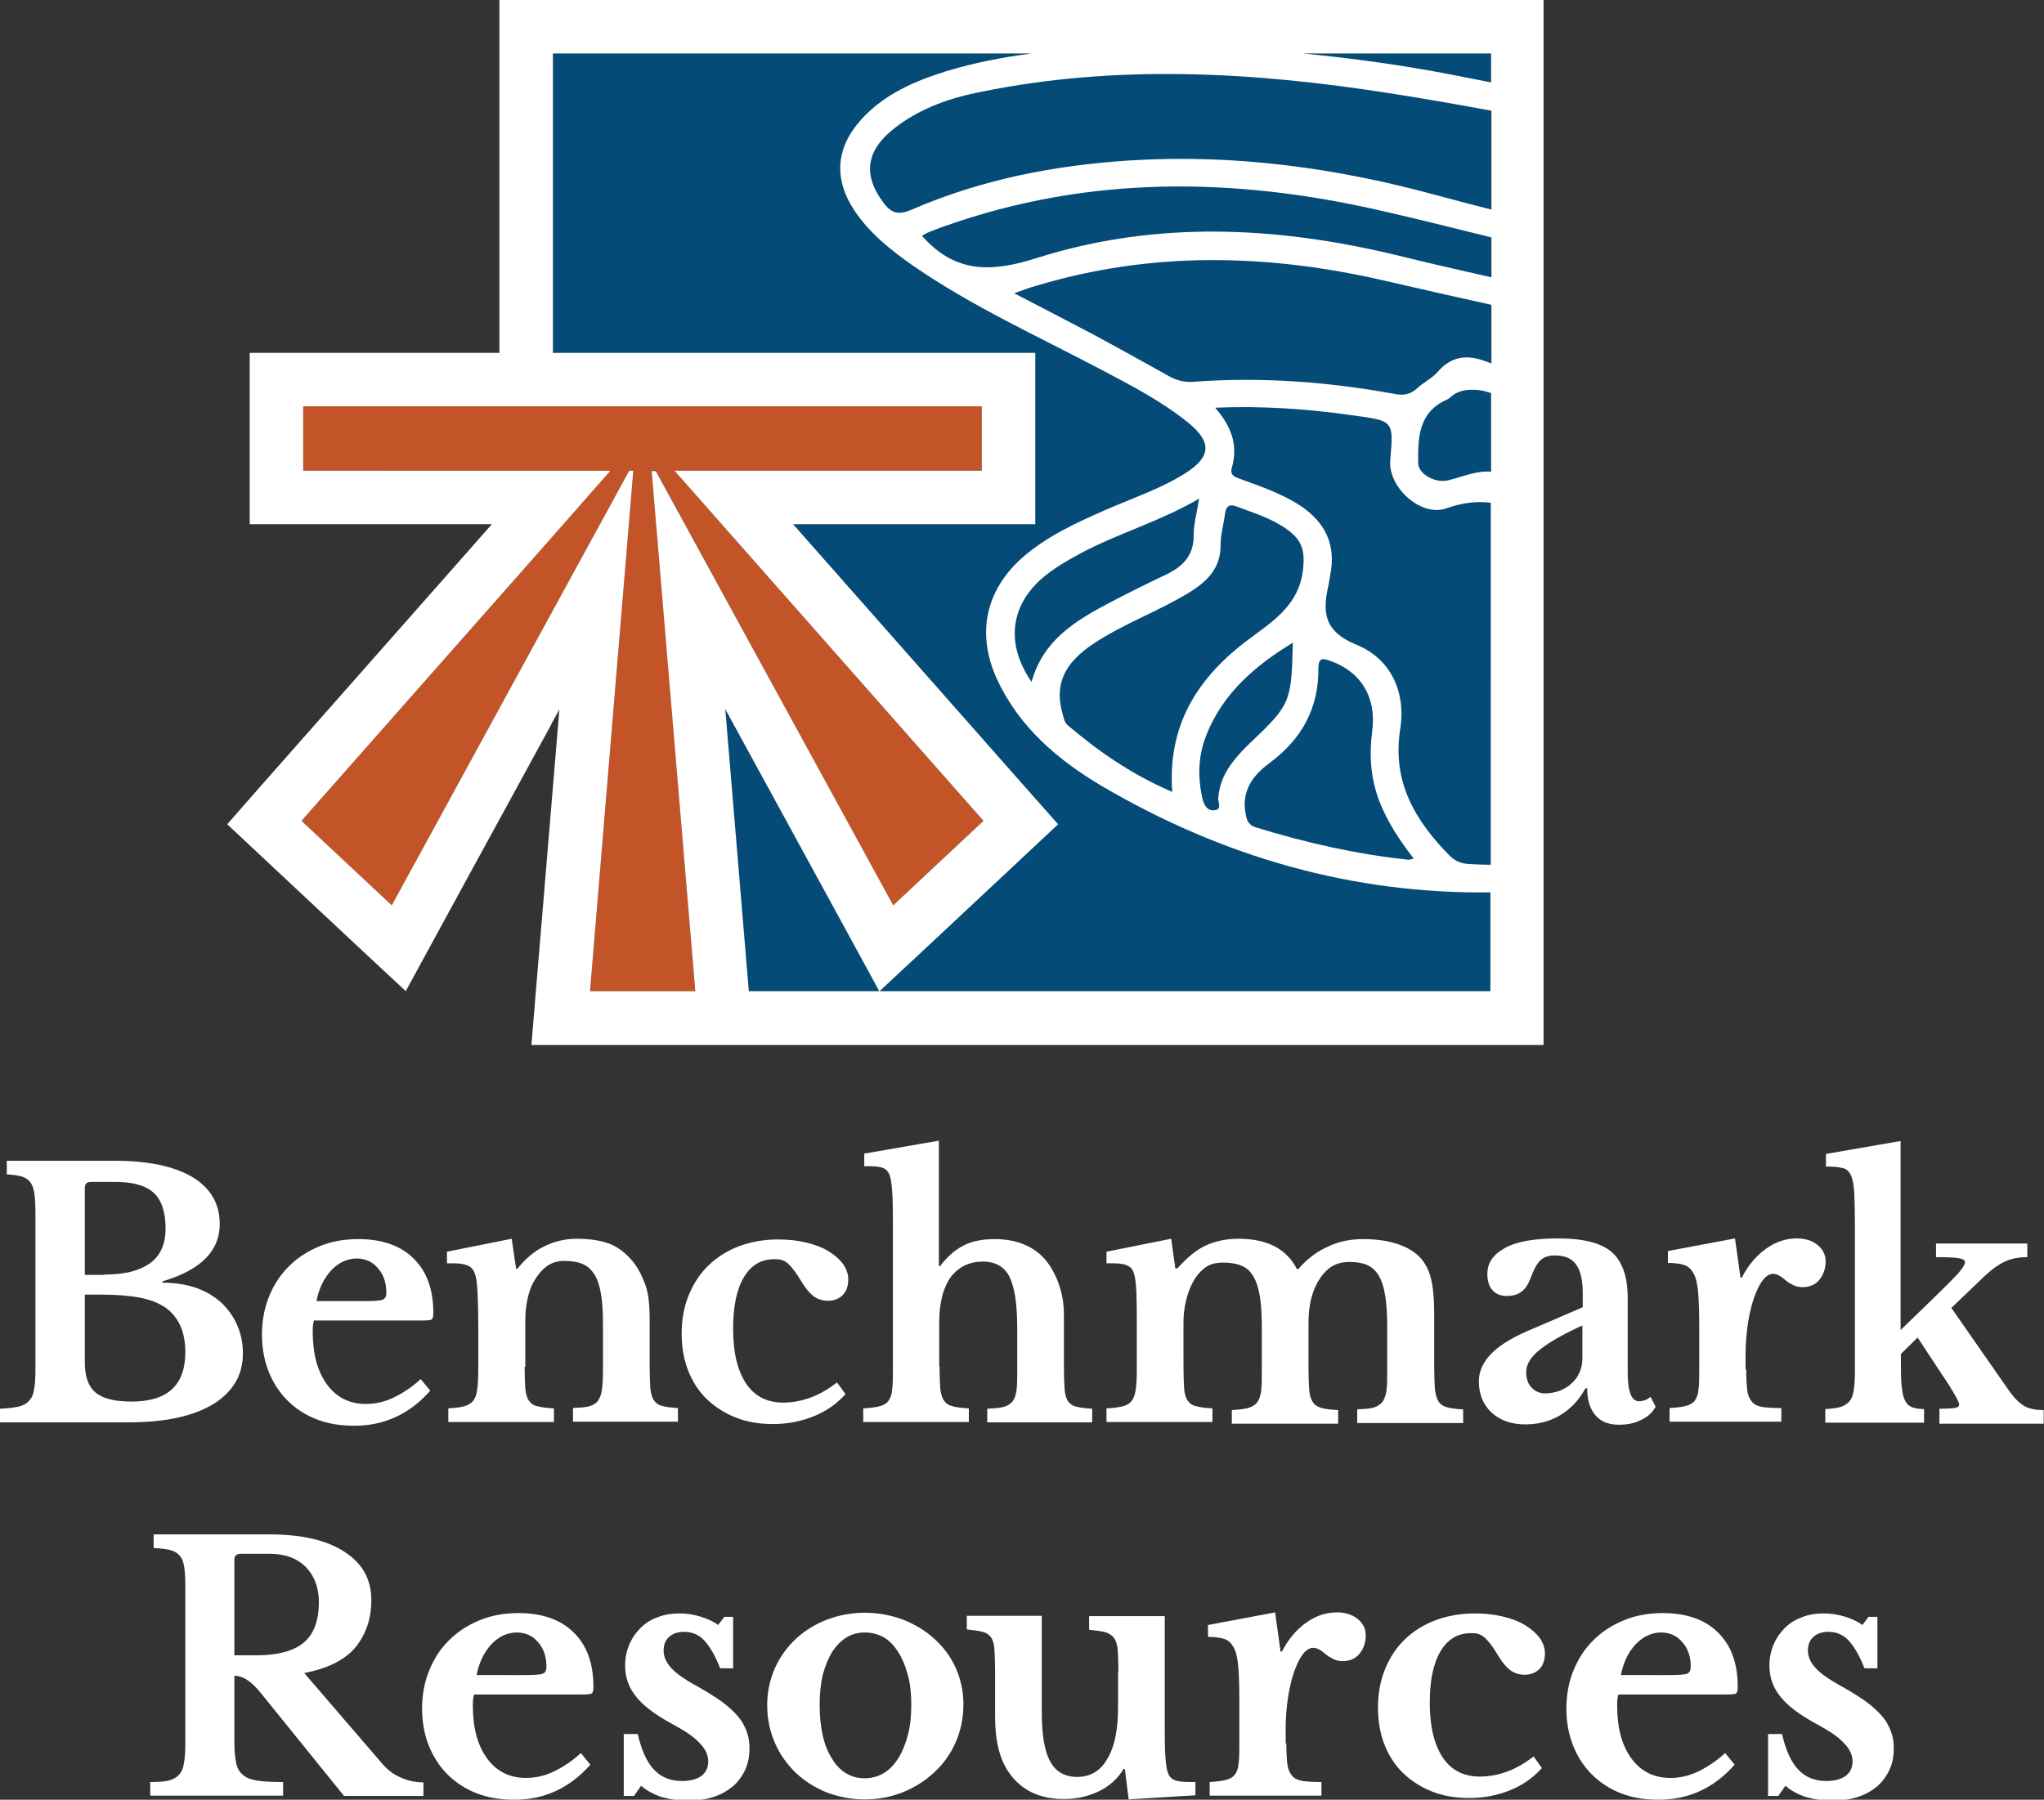 <svg xmlns="http://www.w3.org/2000/svg" xmlns:xlink="http://www.w3.org/1999/xlink" id="Layer_1" x="0px" y="0px" viewBox="0 0 600 528.4" style="enable-background:new 0 0 600 528.4;" xml:space="preserve"><rect x="0" y="0" width="600" height="528.4" fill="#333333" stroke="none"/><style type="text/css">	.st0{fill:#C25427;}	.st1{fill:#054B77;}	.st2{fill:#FFFFFF;}</style><g>	<g>		<polygon class="st0" points="192.5,138.2 262.2,265.8 288.7,241 198,138.2 198,138.2 288.2,138.2 288.2,119.3 162.3,119.3    89,119.3 89,138.2 162.3,138.2 179.2,138.2 162.3,157.4 88.5,241 115,265.8 162.3,179.2 184.7,138.2 185.9,138.2 173.2,291    188.6,291 204.1,291 191.4,138.2 192.5,138.2   "></polygon>		<g>			<polygon class="st1" points="212.9,208.3 219.7,289.7 219.8,291 258.2,291 248.5,273.3    "></polygon>			<polygon class="st1" points="303.9,103.6 303.9,119.3 303.9,138.2 303.9,153.9 288.2,153.9 232.8,153.9 300.5,230.6 310.5,242     299.4,252.4 272.9,277.2 258.2,291 437.7,291 437.7,15.7 162.3,15.7 162.3,103.6 288.2,103.6    "></polygon>		</g>		<path class="st2" d="M437.7,0H162.3h-15.7v15.7v87.9H89H73.3v15.7v18.9v15.7H89h55.4l-67.7,76.7L66.7,242l11.1,10.4l26.5,24.8   l14.8,13.8l19.4-35.6l8.1-14.8l14.9-27.3l0.7-1.4l2-3.6l-2,24v0l-2.5,30l-2.3,27.5l-1.4,17h17h15.4h15.4h17l216.6,0h15.7V291V15.7   V0H437.7z M188.6,291h-15.4l12.7-152.8h-1.2l-22.4,41L115,265.8L88.5,241l73.8-83.6l16.9-19.2h-16.9H89v-18.9h73.3h125.9v18.9H198   h0L288.7,241l-26.5,24.8l-69.7-127.5h0h-1.2L204.1,291H188.6z M219.8,291l-0.1-1.3l-6.8-81.5l35.5,65l9.7,17.8H219.8z M437.7,291   H258.2l14.8-13.8l26.5-24.8l11.1-10.4l-10.1-11.4l-67.7-76.7h55.4h15.7v-15.7v-18.9v-15.7h-15.7H162.3V15.7h140.5   c-8.4,1.1-16.8,2.7-25,5.2c-9.3,2.9-18.2,6.7-25,14.2c-7.6,8.4-8.1,17.7-1.8,27c4.5,6.6,10.6,11.4,17,15.9   c17.4,12,36.6,20.7,55.2,30.5c8.9,4.7,17.8,9.3,25.6,15.6c7.1,5.8,6.7,10.1-1.1,15c-7.4,4.6-15.7,7.3-23.6,10.8   c-8.6,3.8-17.1,7.7-24.2,14c-10.7,9.6-13.3,22.4-7.2,35.6c6.5,14,17.8,23.6,30.6,31.2c35.9,21.1,74,31.8,114.2,31.3V291z    M404.8,235c2.4,6.2,6,11.7,10.2,17.1c-0.8,0.1-1.2,0.4-1.7,0.3c-15.2-1.6-30.1-5-44.7-9.5c-2.3-0.7-2.7-2.4-3-4.2   c-1.2-6.6,2.3-11.2,7.1-14.7c9.4-7,14.4-16,14.3-27.7c0-3.4,1.4-3,3.7-2.2c8.8,3.2,13.4,10.6,12.1,20.5   C401.9,221.5,402.3,228.3,404.8,235z M356.3,237.9c-2,0.1-2.8-1.5-3.3-3.3c-1.5-6.5-1.3-12.8,1.2-19c4.9-12.2,14.3-20.2,25.3-26.9   c-0.4,17.5-0.7,18.2-12.5,29.4c-1.7,1.6-3.4,3.4-4.8,5.2c-2.6,3.2-4.3,6.8-4.6,11.1C357.5,235.5,358.9,237.8,356.3,237.9z    M382.4,168c-1.3,8.9-7.6,13.7-14.1,18.4c-15.5,11.1-25.7,25.1-24.2,46.1c-11.9-5.1-21.5-11.8-30.6-19.5c-1-0.8-1.2-2-1.5-3.1   c-2.6-8.7,0.2-15.1,9.1-21c8.8-5.8,18.9-9.4,27.9-14.9c5.3-3.2,9.4-7.2,9.3-14.1c0-3,0.9-6,1.3-9.1c0.3-2.2,1.3-2.9,3.4-2.1   c4.5,1.7,9,3.1,13.1,5.6C382.1,158,383.3,161.1,382.4,168z M302.8,200.2c-7.8-11.3-6.2-22.8,3.8-31c3.3-2.7,7-4.8,10.7-6.8   c10.9-5.8,23-9.2,34.7-16c-0.7,4.3-1.6,7.5-1.6,10.6c0.1,6.3-3.4,9.5-8.5,11.9c-4.5,2.1-8.9,4.3-13.2,6.5   C317.8,181.1,306.6,186.6,302.8,200.2z M437.7,253.9c-2,0-4.1-0.1-6.1-0.2c-2.4-0.1-4.2-0.7-5.9-2.3   c-10.2-10.3-17.1-21.7-14.7-37.2c1.8-11.1-2.8-20.8-12.8-24.9c-9.6-3.9-10.1-9.6-8.2-17.6c0.2-1,0.3-2,0.5-3   c1.7-8.7-1.4-15.2-8.6-20.1c-5.4-3.6-11.6-5.7-17.6-7.9c-1.6-0.6-3.4-1-2.7-3.4c1.9-6.5-0.1-12.1-4.9-17.6   c14.2-0.6,27.5,0.4,40.8,2.3c11.6,1.6,11.6,1.5,10.6,13.1c-0.7,8,9.1,16.9,16.6,14.1c4.5-1.6,8.7-2.1,12.9-1.6V253.9z    M437.7,138.5c-4-0.4-8.2,1.4-12.5,2.5c-3.8,1-8.8-1.8-8.9-4.9c-0.1-7.5,0-15.1,8.5-18.8c0.6-0.3,1.1-0.8,1.6-1.2   c2.7-2.1,7.3-2.1,11.3-0.7V138.5z M437.7,106.7c-5.9-2.5-11-2.9-15.7,2.5c-1.6,1.9-4.1,3-6,4.8c-1.9,1.7-3.7,2.2-6.4,1.7   c-19.6-3.6-39.4-5.1-59.3-3.6c-2.9,0.2-5.2-0.5-7.6-1.9c-7.1-4-14.2-7.9-21.4-11.8c-7.6-4-15.3-8-23.6-12.3c2.8-1,4.6-1.7,6.5-2.2   c33.9-10.2,67.9-9.4,102.2-1.5c10.5,2.4,20.9,4.8,31.4,7.1V106.7z M437.7,81.4c-9.3-2.1-18.5-4.2-27.8-6.5   c-35.3-8.5-70.8-10.2-105.7,0.9c-13.5,4.3-24,4.3-33.6-6.6c0.7-0.3,1.4-0.8,2.2-1.1c1.6-0.6,3.2-1.3,4.8-1.8   c41.9-14.8,84.4-14.3,127.1-4.6c11.1,2.5,22.1,5.3,33.1,8V81.4z M437.7,61.5c-5.2-1.3-10.5-2.7-15.7-4.1   c-29.5-8.1-59.6-12.2-90.2-10.3c-22.2,1.4-43.8,5.6-64.3,14.5c-3.6,1.5-5.7,1.2-8.1-2c-6.4-8.5-5.2-15.8,4-22.6   c7.4-5.5,16-8.4,24.9-10.1c39.5-8,79.1-5.8,118.5,0.3c10.4,1.6,20.7,3.4,31,5.3V61.5z M437.7,24.2c-3.9-0.8-7.8-1.5-11.7-2.3   c-14.5-2.8-29-4.8-43.6-6.2h55.3V24.2z"></path>	</g></g><g>	<path class="st2" d="M0,417.6v-4c2.2-0.1,4-0.3,5.4-0.6c1.3-0.3,2.4-0.9,3.1-1.7c0.8-0.8,1.3-1.9,1.5-3.4c0.3-1.5,0.4-3.4,0.4-5.7  v-46.1c0-2.3-0.1-4.2-0.3-5.6c-0.2-1.4-0.6-2.6-1.2-3.4c-0.6-0.8-1.5-1.4-2.6-1.7c-1.1-0.3-2.5-0.5-4.3-0.6v-4h31.6  c9.9,0,17.5,1.6,22.9,4.8c5.3,3.2,8,7.8,8,13.8c0,7.9-5.6,13.5-16.8,16.8v0.4c3.6,0,6.9,0.5,9.8,1.5c2.9,1,5.4,2.5,7.4,4.3  c2,1.9,3.6,4.1,4.7,6.6c1.1,2.5,1.7,5.3,1.7,8.3c0,3.4-0.8,6.4-2.4,8.9c-1.6,2.5-3.9,4.7-6.9,6.4c-5.8,3.3-13.9,5-24.1,5H0z   M30.7,374.2c3,0,5.5-0.3,7.7-0.8c2.2-0.6,4-1.4,5.5-2.4c3.1-2.2,4.7-5.6,4.7-10.3c0-4.9-1.2-8.4-3.5-10.5  c-2.4-2.2-6.2-3.2-11.4-3.2h-7c-1.2,0-1.8,0.6-1.8,1.7v25.6H30.7z M38.6,411.5c10.6,0,15.8-4.8,15.8-14.5c0-5.9-1.9-10.2-5.7-13  c-2-1.4-4.5-2.4-7.6-3c-3.1-0.6-6.9-0.9-11.5-0.9h-4.7v19.9c0,4.1,1,7,3.1,8.8C30.1,410.6,33.6,411.5,38.6,411.5z"></path>	<path class="st2" d="M126.3,408.3c-6,6.8-13.4,10.3-22.3,10.3c-4.1,0-7.8-0.6-11.1-1.9c-3.3-1.3-6.1-3.1-8.5-5.5  c-2.4-2.4-4.2-5.2-5.5-8.4c-1.3-3.3-2-6.9-2-10.9c0-4.1,0.7-7.9,2.1-11.3c1.4-3.4,3.3-6.4,5.9-8.9c2.5-2.5,5.5-4.4,8.9-5.8  c3.4-1.4,7.2-2.1,11.4-2.1c6.9,0,12.4,1.9,16.2,5.7c3.9,3.8,5.8,9.1,5.8,16c0,1.1-0.2,1.7-0.5,1.9c-0.3,0.2-1.2,0.3-2.8,0.3H92.2  c-0.3,0.6-0.4,1.7-0.4,3.3c0,6.5,1.4,11.7,4.2,15.5c2.8,3.8,6.6,5.7,11.4,5.7c2.8,0,5.5-0.6,8.2-1.9c2.7-1.3,5.4-3.1,7.9-5.4  L126.3,408.3z M107.2,382c2.6,0,4.3-0.1,5.1-0.4c0.8-0.3,1.1-1,1.1-2.1c0-2.9-0.8-5.3-2.5-7.2c-1.6-1.9-3.7-2.8-6.2-2.8  c-2.8,0-5.3,1.2-7.5,3.5c-2.2,2.4-3.6,5.4-4.3,9H107.2z"></path>	<path class="st2" d="M154,401.3c0,2.7,0.1,4.9,0.2,6.4c0.2,1.6,0.5,2.8,1.1,3.6c0.6,0.8,1.4,1.4,2.6,1.6c1.1,0.3,2.7,0.5,4.7,0.6v4  h-31v-4c1.9-0.1,3.4-0.3,4.6-0.6c1.1-0.3,2-0.8,2.7-1.6c0.6-0.8,1-1.9,1.2-3.4c0.2-1.5,0.3-3.5,0.3-6v-12.5c0-3.9-0.1-7.1-0.2-9.5  c-0.1-2.4-0.3-4.1-0.5-4.9c-0.2-0.9-0.5-1.6-0.8-2.1s-0.8-1-1.5-1.3c-0.7-0.3-1.5-0.5-2.5-0.6c-1-0.1-2.2-0.1-3.7-0.1v-3.4l19-3.8  l1.3,8.8h0.4c2.2-2.8,4.7-5,7.7-6.5c3-1.5,6.2-2.3,9.7-2.3c4.2,0,7.6,0.6,10.2,1.7c2.6,1.2,4.9,3.1,6.9,5.8c1.1,1.5,2.1,3.5,3,5.9  c0.9,2.4,1.3,5.8,1.3,10v14.1c0,2.7,0.1,4.9,0.2,6.4c0.2,1.6,0.5,2.8,1.1,3.6c0.6,0.8,1.4,1.4,2.5,1.6c1.1,0.3,2.6,0.5,4.5,0.6v4  h-30.8v-4c2-0.1,3.5-0.2,4.7-0.5c1.1-0.3,2-0.8,2.6-1.6c0.6-0.8,1-1.9,1.2-3.4c0.2-1.5,0.3-3.5,0.3-5.9v-13.6  c0-3.4-0.2-6.2-0.6-8.6c-0.4-2.3-1-4.2-1.9-5.6c-0.9-1.4-2-2.5-3.5-3.1c-1.4-0.6-3.2-0.9-5.4-0.9c-2.1,0-3.9,0.6-5.4,1.8  c-1.5,1.2-2.8,2.9-3.9,5c-0.6,1.2-1.1,2.7-1.5,4.6c-0.4,1.9-0.6,3.9-0.6,5.9V401.3z"></path>	<path class="st2" d="M248.2,409.3c-2.5,2.8-5.6,5-9.3,6.5c-3.7,1.5-7.7,2.3-12,2.3c-4,0-7.6-0.6-10.9-1.9c-3.3-1.3-6.1-3.1-8.5-5.4  c-2.4-2.3-4.2-5.1-5.5-8.4c-1.3-3.3-1.9-6.9-1.9-10.9c0-4.1,0.7-7.9,2.1-11.3c1.4-3.4,3.3-6.3,5.8-8.7c2.5-2.4,5.5-4.3,8.9-5.6  c3.5-1.3,7.3-2,11.5-2c3,0,5.7,0.3,8.2,0.9c2.5,0.6,4.7,1.4,6.5,2.5s3.2,2.3,4.3,3.7c1,1.4,1.6,3,1.6,4.6c0,1.9-0.5,3.5-1.6,4.6  c-1.1,1.1-2.5,1.7-4.4,1.7c-1.5,0-2.8-0.4-4-1.2c-1.1-0.8-2.3-2.1-3.4-3.9c-1-1.6-1.8-2.9-2.5-3.8c-0.7-0.9-1.3-1.6-1.9-2.1  c-0.6-0.5-1.2-0.8-1.8-1c-0.6-0.2-1.3-0.2-2.2-0.2c-3.8,0-6.8,1.8-8.9,5.4c-2.1,3.6-3.1,8.6-3.1,15.1c0,6.9,1.3,12.2,3.8,16  c2.5,3.7,6.1,5.6,10.9,5.6c2.7,0,5.4-0.5,8.1-1.5c2.7-1,5.2-2.5,7.7-4.4L248.2,409.3z"></path>	<path class="st2" d="M275.8,401.2c0,2.7,0.1,4.9,0.2,6.4c0.2,1.6,0.5,2.8,1.1,3.6c0.6,0.9,1.4,1.4,2.6,1.7c1.1,0.3,2.7,0.5,4.7,0.6  v4h-31v-4c2-0.1,3.5-0.3,4.7-0.6c1.2-0.3,2.1-0.8,2.7-1.6c0.6-0.8,1-1.9,1.1-3.4c0.2-1.5,0.2-3.5,0.2-6v-41c0-4,0-7.1-0.1-9.4  c-0.1-2.3-0.3-4-0.5-5.2c-0.2-0.9-0.4-1.5-0.7-2c-0.3-0.5-0.7-0.9-1.2-1.2c-0.6-0.3-1.3-0.5-2.3-0.6c-1-0.1-2.1-0.1-3.6-0.1v-3.7  l21.9-3.8v36.8h0.4c2-2.7,4.3-4.7,6.8-6c2.5-1.3,5.6-1.9,9.1-1.9c6.4,0,11.4,2,14.9,6c1.7,2,3,4.4,4,7.2c1,2.8,1.5,5.8,1.5,8.8  v15.5c0,2.8,0.1,5,0.2,6.5c0.1,1.6,0.5,2.8,1,3.6c0.6,0.8,1.4,1.4,2.5,1.6c1.1,0.3,2.7,0.5,4.6,0.6v4h-30.8v-4  c2-0.1,3.5-0.2,4.7-0.5c1.1-0.3,2-0.8,2.7-1.6c0.6-0.8,1-1.9,1.2-3.4c0.2-1.5,0.2-3.5,0.2-6v-12.3c0-7-0.8-12-2.3-15  c-1.5-2.9-4.1-4.4-7.8-4.4c-3.9,0-7,1.5-9.3,4.4c-1.1,1.5-2,3.4-2.6,5.7c-0.6,2.3-0.9,4.8-0.9,7.6V401.2z"></path>	<path class="st2" d="M347.4,401.1c0,2.8,0.1,5,0.2,6.6c0.1,1.6,0.5,2.8,1.1,3.6c0.6,0.8,1.4,1.4,2.6,1.6c1.1,0.3,2.7,0.5,4.6,0.6v4  h-31.1v-4c2-0.1,3.5-0.3,4.7-0.6c1.2-0.3,2.1-0.8,2.7-1.6c0.6-0.8,1-1.9,1.2-3.4c0.2-1.5,0.3-3.5,0.3-6v-12.4c0-3.8,0-6.9-0.1-9.5  c-0.1-2.5-0.3-4.3-0.5-5.2c-0.2-0.9-0.4-1.5-0.7-2c-0.3-0.5-0.8-0.9-1.4-1.2c-0.6-0.3-1.4-0.5-2.4-0.6c-1-0.1-2.3-0.1-3.8-0.1v-3.4  l19-3.8l1.2,8.7h0.6c2.8-3.1,5.5-5.4,8.3-6.7c2.8-1.3,6-2,9.7-2c4.3,0,7.9,0.8,10.7,2.3c2.8,1.5,4.9,3.7,6.4,6.6h0.4  c2.4-2.8,5.2-5,8.5-6.5c3.3-1.6,6.8-2.3,10.5-2.3c3.9,0,7.4,0.5,10.3,1.5c2.9,1,5.2,2.4,6.8,4.3c1.3,1.5,2.3,3.5,2.9,6  c0.6,2.5,0.9,5.9,0.9,10.3v15.4c0,2.7,0.1,4.9,0.2,6.5c0.2,1.6,0.5,2.8,1.1,3.7c0.6,0.9,1.4,1.4,2.6,1.7c1.1,0.3,2.7,0.5,4.6,0.6v4  h-31.1v-4c2-0.1,3.5-0.2,4.7-0.5c1.1-0.3,2-0.9,2.7-1.7c0.6-0.8,1-2,1.2-3.4c0.2-1.5,0.2-3.5,0.2-6v-13.1c0-3.5-0.2-6.4-0.6-8.8  c-0.4-2.4-1-4.3-1.9-5.8c-0.9-1.5-2-2.5-3.4-3.1c-1.4-0.6-3.1-0.9-5.2-0.9c-2.3,0-4.2,0.6-5.7,1.7c-1.5,1.1-2.7,2.6-3.7,4.4  c-1.7,3.1-2.6,7-2.6,11.7v13.2c0,2.7,0.1,4.9,0.2,6.5c0.1,1.6,0.5,2.8,1.1,3.7c0.6,0.9,1.5,1.4,2.6,1.7c1.1,0.3,2.7,0.5,4.8,0.6v4  h-31.2v-4c2-0.1,3.5-0.3,4.7-0.6c1.1-0.3,2-0.8,2.7-1.6c0.6-0.8,1-1.9,1.2-3.4c0.2-1.5,0.2-3.5,0.2-6v-13.1c0-3.5-0.2-6.4-0.6-8.8  c-0.4-2.4-1-4.3-1.9-5.8c-0.9-1.5-2-2.5-3.5-3.1c-1.4-0.6-3.2-0.9-5.4-0.9s-4,0.5-5.4,1.6c-1.4,1.1-2.6,2.5-3.5,4.3  c-0.9,1.6-1.5,3.4-2,5.5c-0.5,2.1-0.7,4.2-0.7,6.4V401.1z"></path>	<path class="st2" d="M464.6,383.8v-4.2c0-3.9-0.7-6.7-2-8.4c-1.3-1.8-3.4-2.6-6.2-2.6c-1.9,0-3.3,0.5-4.3,1.5c-1,1-1.9,2.7-2.8,5.1  c-0.6,1.7-1.4,3-2.5,3.9c-1.1,0.9-2.6,1.4-4.5,1.4c-1.8,0-3.2-0.6-4.2-1.7c-1-1.1-1.5-2.7-1.5-4.8c0-3.2,1.7-5.7,5.2-7.6  c3.4-1.9,8.6-2.8,15.6-2.8c7.3,0,12.6,1.3,15.7,4c3.1,2.7,4.7,7.2,4.7,13.5v21.8c0,5.7,1.1,8.5,3.3,8.5c1.2,0,2.4-0.4,3.4-1.3  l1.5,2.9c-0.9,1.7-2.3,3-4.3,3.9c-1.9,1-4.1,1.4-6.5,1.4c-3,0-5.3-0.9-6.9-2.8c-1.6-1.9-2.4-4.5-2.4-7.9h-0.5  c-1.9,3.5-4.4,6.1-7.4,7.9c-3,1.8-6.5,2.7-10.3,2.7c-4.1,0-7.4-1.2-9.9-3.5c-2.5-2.4-3.7-5.4-3.7-9.2c0-2.9,1.3-5.7,3.8-8.2  c2.6-2.6,6.8-5.1,12.8-7.5L464.6,383.8z M464.6,389.1c-5.5,2.5-9.7,4.9-12.4,7c-2.8,2.2-4.2,4.4-4.2,6.7c0,1.9,0.5,3.5,1.6,4.6  c1,1.1,2.4,1.7,3.9,1.7c1.6,0,3-0.3,4.4-0.8c1.4-0.6,2.6-1.3,3.5-2.2c1-0.9,1.8-2,2.3-3.3c0.6-1.3,0.8-2.7,0.8-4.1V389.1z"></path>	<path class="st2" d="M512.6,402.1c0,2.6,0.1,4.6,0.3,6.1c0.2,1.5,0.7,2.6,1.4,3.4c0.7,0.8,1.8,1.3,3.1,1.5c1.4,0.2,3.2,0.3,5.5,0.3  v4h-32.8v-4c2-0.1,3.5-0.3,4.7-0.6c1.2-0.3,2.1-0.8,2.7-1.6c0.6-0.8,1-1.9,1.1-3.4c0.2-1.5,0.2-3.5,0.2-6v-12.2  c0-4.1-0.1-7.4-0.3-9.9c-0.2-2.5-0.6-4.4-1.3-5.7c-0.7-1.3-1.6-2.2-2.8-2.6c-1.2-0.4-2.8-0.6-4.8-0.6v-3.5l19.7-3.7l1.6,11.5h0.4  c1.8-3.5,4.1-6.3,7-8.4c2.9-2.1,5.9-3.1,9.1-3.1c2.5,0,4.5,0.6,6.1,1.9c1.6,1.3,2.4,2.9,2.4,4.8c0,2.1-0.6,3.9-1.8,5.4  c-1.2,1.5-2.9,2.2-5,2.2c-1,0-1.9-0.2-2.7-0.6c-0.8-0.4-1.5-0.8-2.1-1.3c-0.6-0.5-1.2-1-1.9-1.4c-0.6-0.4-1.3-0.6-1.9-0.6  c-1.2,0-2.4,0.8-3.5,2.5c-1.1,1.7-2,3.9-2.8,6.7c-0.5,2-1,4.2-1.3,6.7c-0.3,2.5-0.5,5-0.5,7.4V402.1z"></path>	<path class="st2" d="M569.4,413.6c2.1,0,3.6-0.1,4.4-0.2c0.9-0.2,1.3-0.5,1.3-1c0-0.4-0.4-1.4-1.3-2.9c-0.9-1.6-2-3.4-3.4-5.4  l-7.5-11.4l-4.9,4.8v3.9c0,2.6,0.1,4.7,0.3,6.3c0.2,1.6,0.5,2.8,1,3.7c0.5,0.9,1.2,1.5,2.1,1.8c0.9,0.3,2,0.5,3.4,0.5v4h-29v-4  c1.8-0.1,3.3-0.3,4.4-0.6c1.1-0.3,2-0.9,2.7-1.7c0.7-0.8,1.1-2,1.3-3.5s0.3-3.4,0.3-5.8v-42.3c0-4.1-0.1-7.2-0.2-9.6  c-0.1-2.3-0.5-4.1-1-5.2c-0.6-1.2-1.4-1.9-2.6-2.1c-1.1-0.3-2.7-0.4-4.7-0.4v-3.7l21.9-3.8v55.5l9.4-9.1c3.4-3.3,5.8-5.7,7.3-7.3  c1.4-1.6,2.2-2.8,2.2-3.5c0-0.6-0.6-1-1.8-1.2c-1.2-0.2-3.5-0.3-6.7-0.3v-4h26.8v4c-2.5,0-4.7,0.4-6.6,1.3c-1.9,0.9-4,2.4-6.2,4.5  l-9.5,9.1l17,24.4c1.5,2.1,3,3.6,4.4,4.4c1.4,0.8,3.3,1.2,5.7,1.2v4h-30.6V413.6z"></path></g><g>	<path class="st2" d="M109,469.8c0,5.5-1.6,10.1-4.7,13.9c-3.1,3.7-8.2,6.2-15,7.5l22.8,26.5c1.6,1.9,3.4,3.3,5.6,4.2  c2.2,1,4.4,1.4,6.6,1.4v4h-23.3L76.5,497c-1.6-2-3.1-3.3-4.3-4c-1.2-0.7-2.3-1-3.4-1v19.5c0,2.5,0.2,4.5,0.5,6c0.3,1.6,1,2.8,2,3.6  c1,0.9,2.4,1.4,4.3,1.7c1.9,0.3,4.4,0.4,7.5,0.4v4h-39v-4c2.2,0,3.9-0.1,5.3-0.4c1.3-0.3,2.4-0.9,3.1-1.7c0.8-0.8,1.3-2,1.5-3.5  c0.3-1.5,0.4-3.4,0.4-5.7v-46.1c0-2.3-0.1-4.2-0.3-5.6c-0.2-1.4-0.6-2.6-1.3-3.4c-0.7-0.8-1.6-1.4-2.8-1.7s-2.8-0.5-4.9-0.6v-4h34  c9.5,0,16.8,1.7,22,5.1C106.4,459,109,463.7,109,469.8z M68.8,486h6.4c6.2,0,10.8-1.2,13.8-3.6c3-2.4,4.6-6.4,4.6-12  c0-4.3-1.3-7.7-3.8-10.3c-2.6-2.6-6.1-3.9-10.6-3.9h-8.6c-1.2,0-1.8,0.6-1.8,1.7V486z"></path>	<path class="st2" d="M173.3,518.1c-6,6.8-13.4,10.3-22.3,10.3c-4.1,0-7.8-0.6-11.1-1.9c-3.3-1.3-6.1-3.1-8.5-5.5  c-2.4-2.4-4.2-5.2-5.5-8.4c-1.3-3.3-2-6.9-2-10.9c0-4.1,0.7-7.9,2.1-11.3c1.4-3.4,3.3-6.4,5.9-8.9c2.5-2.5,5.5-4.4,8.9-5.8  s7.2-2.1,11.4-2.1c6.9,0,12.4,1.9,16.2,5.7c3.9,3.8,5.8,9.1,5.8,16c0,1.1-0.2,1.7-0.5,1.9c-0.3,0.2-1.2,0.3-2.8,0.3h-31.7  c-0.3,0.6-0.4,1.7-0.4,3.3c0,6.5,1.4,11.7,4.2,15.5c2.8,3.8,6.6,5.7,11.4,5.7c2.8,0,5.5-0.6,8.2-1.9c2.7-1.3,5.4-3.1,7.9-5.4  L173.3,518.1z M154.2,491.8c2.6,0,4.3-0.1,5.1-0.4c0.8-0.3,1.1-1,1.1-2.1c0-2.9-0.8-5.3-2.5-7.2c-1.6-1.9-3.7-2.8-6.2-2.8  c-2.8,0-5.3,1.2-7.5,3.5c-2.2,2.4-3.6,5.4-4.3,9H154.2z"></path>	<path class="st2" d="M186.1,527.3h-3v-18.2h4.1c1.1,4.8,2.7,8.3,4.8,10.5c2.1,2.2,4.8,3.3,8.2,3.3c2.4,0,4.3-0.5,5.7-1.5  c1.3-1,2-2.4,2-4.2c0-1.9-0.8-3.7-2.5-5.4c-1.6-1.8-4.3-3.6-8-5.6c-5-2.7-8.6-5.4-10.7-8.1c-2.2-2.7-3.2-5.7-3.2-9.1  c0-2.2,0.4-4.2,1.2-6.1c0.8-1.9,1.9-3.5,3.3-4.9c1.4-1.4,3.1-2.5,5.1-3.2c2-0.8,4.1-1.1,6.4-1.1c2,0,4,0.3,6,0.9  c2,0.6,3.8,1.4,5.3,2.5l1.8-2.4h2.6v15.1h-3.8c-1.5-3.8-3.1-6.5-4.7-8.2c-1.6-1.7-3.6-2.5-5.9-2.5c-1.8,0-3.3,0.5-4.4,1.5  c-1.1,1-1.6,2.3-1.6,4c0,1.9,0.8,3.6,2.4,5.3c1.6,1.7,4.3,3.5,8,5.5c2.6,1.5,4.9,2.9,6.8,4.3c1.9,1.4,3.4,2.8,4.6,4.2  c1.2,1.4,2,2.9,2.6,4.5c0.6,1.6,0.8,3.2,0.8,5c0,2.3-0.4,4.4-1.3,6.3c-0.9,1.9-2.1,3.5-3.6,4.8c-1.6,1.3-3.5,2.4-5.7,3.1  c-2.2,0.7-4.6,1.1-7.3,1.1c-2.8,0-5.4-0.4-7.9-1.1c-2.4-0.8-4.4-1.9-6-3.3L186.1,527.3z"></path>	<path class="st2" d="M253.8,473.5c3.9,0,7.7,0.7,11.2,2c3.5,1.4,6.6,3.2,9.2,5.6c2.7,2.4,4.8,5.2,6.3,8.5s2.3,6.9,2.3,10.8  c0,4.1-0.8,7.8-2.3,11.2s-3.6,6.3-6.3,8.8c-2.7,2.5-5.7,4.4-9.2,5.8c-3.5,1.4-7.2,2.1-11.2,2.1c-3.9,0-7.5-0.7-11-2  c-3.5-1.4-6.5-3.3-9.1-5.7c-2.6-2.5-4.7-5.4-6.2-8.8c-1.5-3.4-2.3-7.2-2.3-11.2c0-3.9,0.8-7.5,2.3-10.9c1.5-3.3,3.6-6.2,6.2-8.6  c2.6-2.4,5.7-4.3,9.1-5.6C246.3,474.2,250,473.5,253.8,473.5z M253.8,479.3c-2,0-3.8,0.5-5.4,1.5c-1.6,1-3,2.5-4.2,4.3  c-1.1,1.9-2,4.1-2.7,6.7c-0.6,2.6-0.9,5.5-0.9,8.7c0,3.3,0.3,6.3,0.9,9c0.6,2.7,1.5,4.9,2.7,6.8c1.1,1.9,2.5,3.3,4.1,4.3  c1.6,1,3.4,1.5,5.5,1.5s3.9-0.5,5.6-1.5c1.7-1,3.1-2.5,4.3-4.4c1.2-1.9,2.1-4.2,2.8-6.8c0.7-2.7,1-5.6,1-8.9c0-3.2-0.3-6.1-1-8.7  c-0.7-2.6-1.6-4.8-2.8-6.7c-1.2-1.9-2.6-3.4-4.3-4.4C257.7,479.8,255.9,479.3,253.8,479.3z"></path>	<path class="st2" d="M328.3,490.8c0-2.7-0.1-4.8-0.2-6.3s-0.5-2.8-1.1-3.6c-0.6-0.8-1.5-1.4-2.6-1.7c-1.1-0.3-2.7-0.5-4.7-0.7v-4  h22.2v30.2c0,4.1,0,7.2,0.1,9.5c0.1,2.3,0.3,4,0.5,5.1c0.2,0.9,0.4,1.5,0.7,2c0.3,0.5,0.7,0.9,1.3,1.2c0.6,0.3,1.4,0.5,2.4,0.6  c1,0.1,2.3,0.1,4,0.1v3.9l-19.6,1.2l-1.1-8.9h-0.4c-1.7,2.8-4.1,5-7.2,6.5c-3.1,1.5-6.5,2.3-10.3,2.3c-7,0-12.4-2.5-16-7.6  c-2.8-3.9-4.2-9.3-4.2-16.5v-13.5c0-2.7-0.1-4.9-0.2-6.4c-0.1-1.6-0.5-2.7-1-3.5c-0.6-0.8-1.4-1.3-2.5-1.6  c-1.1-0.3-2.7-0.5-4.6-0.7v-4h22v28.2c0,6.7,0.8,11.6,2.5,14.6c1.6,3,4.3,4.5,7.9,4.5c3.9,0,6.9-1.8,8.9-5.4  c2.1-3.5,3.1-8.5,3.1-15.3V490.8z"></path>	<path class="st2" d="M377.6,511.9c0,2.6,0.1,4.6,0.3,6.1c0.2,1.5,0.7,2.6,1.4,3.4c0.7,0.8,1.8,1.3,3.1,1.5c1.4,0.2,3.2,0.3,5.5,0.3  v4h-32.8v-4c2-0.1,3.5-0.3,4.7-0.6c1.2-0.3,2.1-0.8,2.7-1.6c0.6-0.8,1-1.9,1.1-3.4c0.2-1.5,0.2-3.5,0.2-6v-12.2  c0-4.1-0.1-7.4-0.3-9.9c-0.2-2.5-0.6-4.4-1.3-5.7c-0.7-1.3-1.6-2.2-2.8-2.6c-1.2-0.4-2.8-0.6-4.8-0.6v-3.5l19.7-3.7l1.6,11.5h0.4  c1.8-3.5,4.1-6.3,7-8.4c2.9-2.1,5.9-3.1,9.1-3.1c2.5,0,4.5,0.6,6.1,1.9c1.6,1.3,2.4,2.9,2.4,4.8c0,2.1-0.6,3.9-1.8,5.4  c-1.2,1.5-2.9,2.2-5,2.2c-1,0-1.9-0.2-2.7-0.6c-0.8-0.4-1.5-0.8-2.1-1.3s-1.2-1-1.9-1.4c-0.6-0.4-1.3-0.6-1.9-0.6  c-1.2,0-2.4,0.8-3.5,2.5c-1.1,1.7-2,3.9-2.8,6.7c-0.5,2-1,4.2-1.3,6.7c-0.3,2.5-0.5,5-0.5,7.4V511.9z"></path>	<path class="st2" d="M452.6,519.1c-2.5,2.8-5.6,5-9.3,6.5c-3.7,1.5-7.7,2.3-12,2.3c-4,0-7.6-0.6-10.9-1.9c-3.3-1.3-6.1-3.1-8.5-5.4  c-2.4-2.3-4.2-5.1-5.5-8.4c-1.3-3.3-1.9-6.9-1.9-10.9c0-4.1,0.7-7.9,2.1-11.3c1.4-3.4,3.3-6.3,5.8-8.7c2.5-2.4,5.5-4.3,9-5.6  c3.5-1.3,7.3-2,11.5-2c3,0,5.7,0.3,8.2,0.9c2.5,0.6,4.7,1.4,6.5,2.5c1.8,1.1,3.2,2.3,4.3,3.7c1,1.4,1.6,3,1.6,4.6  c0,1.9-0.5,3.5-1.6,4.6c-1.1,1.1-2.5,1.7-4.4,1.7c-1.5,0-2.8-0.4-4-1.2c-1.1-0.8-2.3-2.1-3.4-3.9c-1-1.6-1.8-2.9-2.5-3.8  s-1.3-1.6-1.9-2.1c-0.6-0.5-1.2-0.8-1.8-1c-0.6-0.2-1.3-0.2-2.2-0.2c-3.8,0-6.8,1.8-8.9,5.4c-2.1,3.6-3.1,8.6-3.1,15.1  c0,6.9,1.3,12.2,3.8,16c2.5,3.7,6.1,5.6,10.9,5.6c2.7,0,5.4-0.5,8.1-1.5c2.7-1,5.2-2.5,7.7-4.4L452.6,519.1z"></path>	<path class="st2" d="M509.2,518.1c-6,6.8-13.4,10.3-22.3,10.3c-4.1,0-7.8-0.6-11.1-1.9c-3.3-1.3-6.1-3.1-8.5-5.5  c-2.4-2.4-4.2-5.2-5.5-8.4c-1.3-3.3-2-6.9-2-10.9c0-4.1,0.7-7.9,2.1-11.3c1.4-3.4,3.3-6.4,5.9-8.9c2.5-2.5,5.5-4.4,8.9-5.8  s7.2-2.1,11.4-2.1c6.9,0,12.4,1.9,16.2,5.7c3.9,3.8,5.8,9.1,5.8,16c0,1.1-0.2,1.7-0.5,1.9c-0.3,0.2-1.2,0.3-2.8,0.3h-31.7  c-0.3,0.6-0.4,1.7-0.4,3.3c0,6.5,1.4,11.7,4.2,15.5c2.8,3.8,6.6,5.7,11.4,5.7c2.8,0,5.5-0.6,8.2-1.9s5.4-3.1,7.9-5.4L509.2,518.1z   M490.1,491.8c2.6,0,4.3-0.1,5.1-0.4c0.8-0.3,1.1-1,1.1-2.1c0-2.9-0.8-5.3-2.5-7.2c-1.6-1.9-3.7-2.8-6.2-2.8  c-2.8,0-5.3,1.2-7.5,3.5c-2.2,2.4-3.6,5.4-4.3,9H490.1z"></path>	<path class="st2" d="M522,527.3h-3v-18.2h4.1c1.1,4.8,2.7,8.3,4.8,10.5c2.1,2.2,4.8,3.3,8.2,3.3c2.4,0,4.3-0.5,5.7-1.5  c1.3-1,2-2.4,2-4.2c0-1.9-0.8-3.7-2.5-5.4c-1.6-1.8-4.3-3.6-8-5.6c-5-2.7-8.6-5.4-10.7-8.1c-2.2-2.7-3.2-5.7-3.2-9.1  c0-2.2,0.4-4.2,1.2-6.1c0.8-1.9,1.9-3.5,3.3-4.9c1.4-1.4,3.1-2.5,5.1-3.2c2-0.8,4.1-1.1,6.4-1.1c2,0,4,0.3,6,0.9  c2,0.6,3.8,1.4,5.3,2.5l1.8-2.4h2.6v15.1h-3.8c-1.5-3.8-3.1-6.5-4.7-8.2c-1.6-1.7-3.6-2.5-5.9-2.5c-1.8,0-3.3,0.5-4.4,1.5  s-1.6,2.3-1.6,4c0,1.9,0.8,3.6,2.4,5.3c1.6,1.7,4.3,3.5,8,5.5c2.6,1.5,4.9,2.9,6.8,4.3c1.9,1.4,3.4,2.8,4.6,4.2  c1.2,1.4,2,2.9,2.6,4.5c0.6,1.6,0.8,3.2,0.8,5c0,2.3-0.4,4.4-1.3,6.3c-0.9,1.9-2.1,3.5-3.6,4.8c-1.6,1.3-3.5,2.4-5.7,3.1  c-2.2,0.7-4.6,1.1-7.3,1.1c-2.8,0-5.4-0.4-7.9-1.1c-2.4-0.8-4.4-1.9-6-3.3L522,527.3z"></path></g></svg>